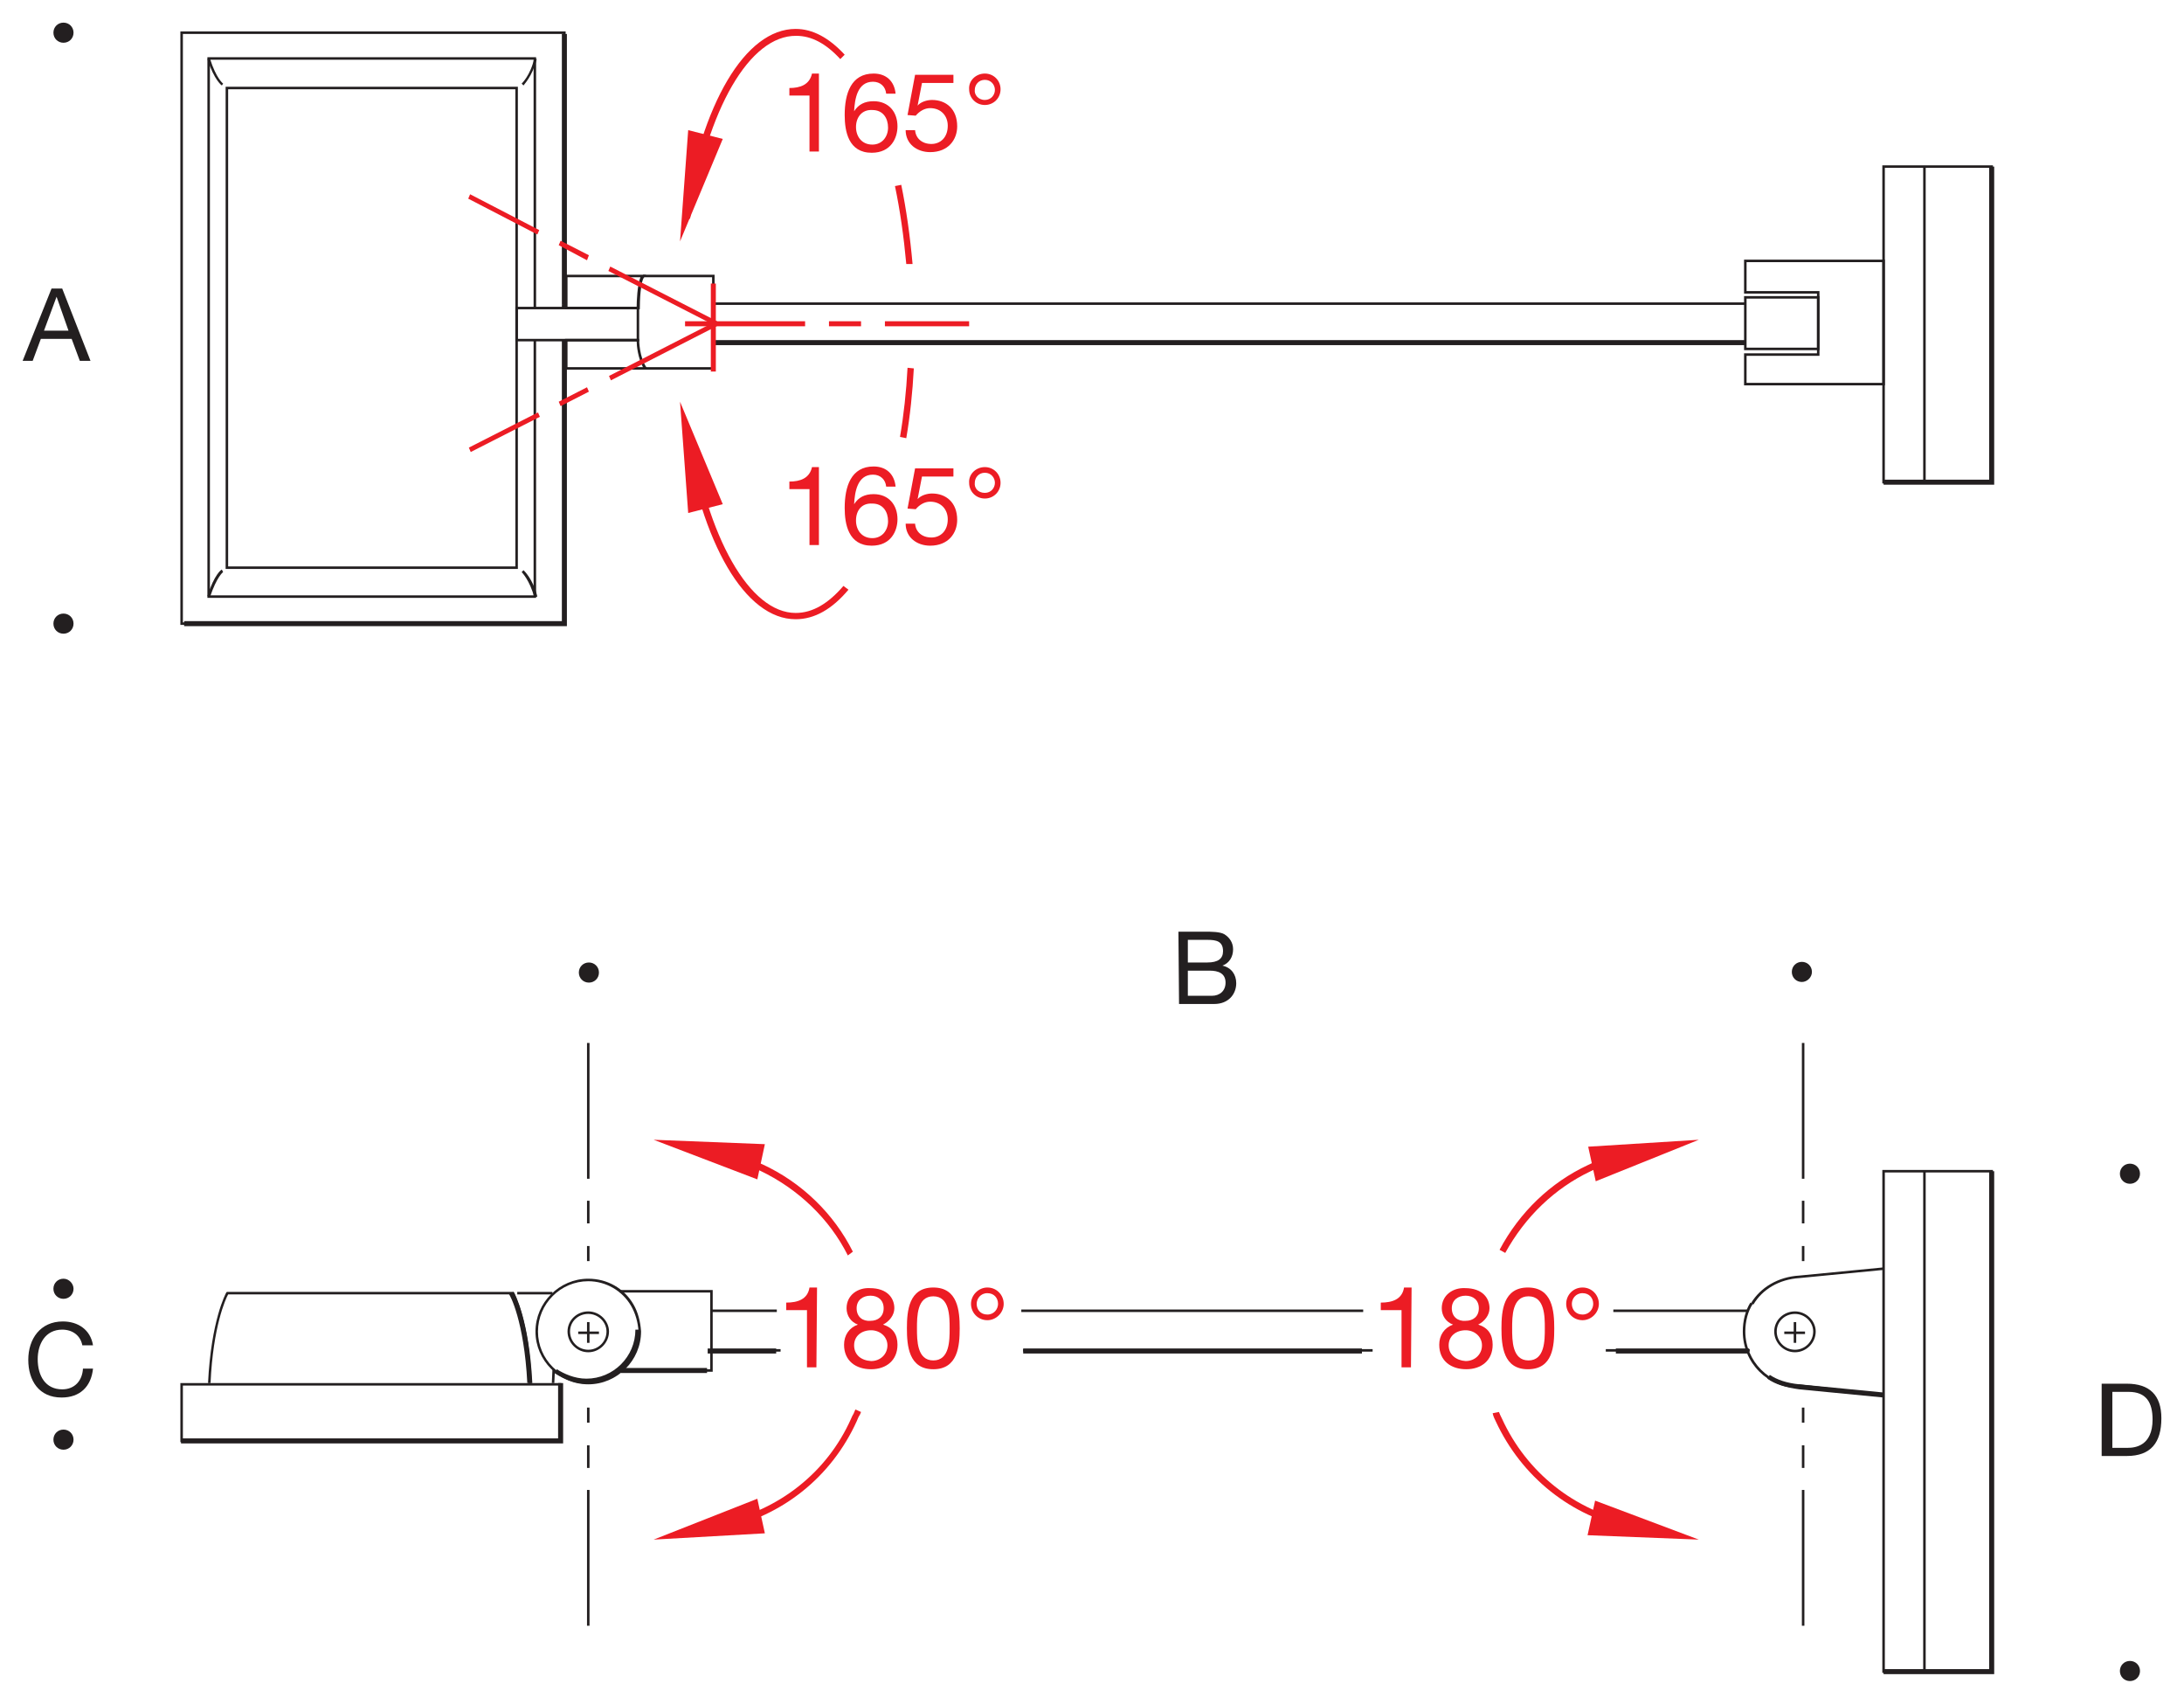 <?xml version="1.0" encoding="utf-8"?>
<!-- Generator: Adobe Illustrator 26.3.1, SVG Export Plug-In . SVG Version: 6.00 Build 0)  -->
<svg version="1.1" id="Layer_1" xmlns="http://www.w3.org/2000/svg" xmlns:xlink="http://www.w3.org/1999/xlink" x="0px" y="0px"
	 viewBox="0 0 347.5 271" style="enable-background:new 0 0 347.5 271;" xml:space="preserve">
<style type="text/css">
	.st0{fill:#231F20;}
	.st1{fill:#EC1C24;}
	.st2{fill-rule:evenodd;clip-rule:evenodd;fill:#EC1C24;}
	.st3{fill:none;stroke:#231F20;stroke-width:0.764;stroke-miterlimit:3.864;}
	.st4{fill:none;stroke:#231F20;stroke-width:0.449;stroke-miterlimit:3.864;}
	.st5{fill:none;stroke:#231F20;stroke-width:0.764;}
</style>
<g id="Hintergrund">
</g>
<g>
	<g>
		<path class="st0" d="M317.1,266.1h-17.6v-80h17.6V266.1z M299.9,265.7h16.8v-79.2h-16.8V265.7z"/>
	</g>
	<g>
		<polygon class="st0" points="299.7,222.1 286.2,220.6 286.2,220.2 299.7,221.7 		"/>
	</g>
	<g>
		<polygon class="st0" points="93.8,213.6 93.4,213.6 93.4,212.2 92,212.2 92,211.8 93.4,211.8 93.4,210.3 93.8,210.3 93.8,211.8 
			95.3,211.8 95.3,212.2 93.8,212.2 		"/>
	</g>
	<g>
		<path class="st0" d="M93.8,200.6h-0.4v-2.4h0.4V200.6z M93.8,194.6h-0.4V191h0.4V194.6z M93.8,187.5h-0.4v-21.6h0.4V187.5z"/>
	</g>
	<g>
		<path class="st0" d="M93.8,258.6h-0.4V237h0.4V258.6z M93.8,233.5h-0.4v-3.6h0.4V233.5z M93.8,226.3h-0.4v-2.4h0.4V226.3z"/>
	</g>
	<g>
		<path class="st0" d="M287.1,200.6h-0.4v-2.4h0.4V200.6z M287.1,194.6h-0.4V191h0.4V194.6z M287.1,187.5h-0.4v-21.6h0.4V187.5z"/>
	</g>
	<g>
		<path class="st0" d="M287.1,258.6h-0.4V237h0.4V258.6z M287.1,233.5h-0.4v-3.6h0.4V233.5z M287.1,226.3h-0.4v-2.4h0.4V226.3z"/>
	</g>
	<g>
		<path class="st0" d="M278.4,215h-22.9v-0.4h22.9V215z M218.4,215h-55.6v-0.4h55.6V215z M124.2,215h-10.9v-0.4h10.9V215z
			 M278.1,208.7h-21.4v-0.4h21.4V208.7z M216.9,208.7h-54.4v-0.4h54.4V208.7z M123.6,208.7h-10.4v-0.4h10.4V208.7z"/>
	</g>
	<g>
		<g>
			<path class="st0" d="M187.5,148.2h4.2c1,0,2.4,0,3.1,0.4c0.8,0.5,1.4,1.3,1.4,2.4c0,1.2-0.6,2.2-1.7,2.6l0,0
				c1.4,0.3,2.2,1.4,2.2,2.8c0,1.7-1.2,3.3-3.5,3.3h-5.6L187.5,148.2L187.5,148.2z M189,153.1h3.1c1.7,0,2.5-0.6,2.5-1.8
				c0-1.6-1.1-1.8-2.5-1.8H189V153.1z M189,158.4h3.8c1.3,0,2.2-0.8,2.2-2.1c0-1.5-1.2-1.9-2.5-1.9H189V158.4z"/>
		</g>
	</g>
	<g>
		<path class="st1" d="M134.9,199.7c-2.9-5.8-7.9-10.6-14-13.5c-2-0.9-4.1-1.6-6.5-2.2l0.2-1c2.5,0.5,4.7,1.3,6.7,2.2
			c6.3,2.9,11.4,7.9,14.4,13.9L134.9,199.7z"/>
	</g>
	<g>
		<path class="st1" d="M114.9,243.2l-0.2-1c9.3-2,16.9-8,20.7-16.5c0.1-0.2,0.2-0.5,0.4-0.8c0.1-0.2,0.2-0.5,0.3-0.7l0.9,0.4
			c-0.1,0.3-0.2,0.5-0.4,0.8c-0.1,0.2-0.2,0.5-0.3,0.7C132.3,234.9,124.5,241.2,114.9,243.2z"/>
	</g>
	<g>
		<polygon class="st1" points="120.5,238.4 121.7,243.9 104,244.9 		"/>
	</g>
	<g>
		<polygon class="st1" points="121.7,182 120.5,187.6 104,181.3 		"/>
	</g>
	<g>
		<g>
			<path class="st1" d="M130,204.8h-1.2c-0.3,1.9-1.9,2.4-3.7,2.4v1.2h3.3v9.1h1.5L130,204.8L130,204.8z"/>
		</g>
		<g>
			<path class="st2" d="M135.9,214c0-1.5,1.2-2.4,2.7-2.4c1.4,0,2.6,1,2.6,2.4s-1.1,2.5-2.6,2.5C137,216.4,135.9,215.5,135.9,214
				L135.9,214z M134.7,208.1c0,1.2,0.7,2.2,1.8,2.6c-1.4,0.5-2.2,1.7-2.2,3.2c0,2.6,1.9,3.9,4.3,3.9c2.4,0,4.2-1.4,4.2-3.9
				c0-1.6-0.7-2.7-2.3-3.2c1-0.5,1.8-1.5,1.8-2.6c0-1.6-1.1-3.2-3.9-3.2C136.5,204.8,134.7,206,134.7,208.1L134.7,208.1z
				 M136.3,208.1c0-1.3,1-2,2.2-2s2.1,0.7,2.1,2s-0.9,2-2.1,2C137.3,210.2,136.3,209.5,136.3,208.1L136.3,208.1z"/>
		</g>
		<g>
			<path class="st2" d="M144.3,211.3c0,2.8,0.3,6.5,4.2,6.5s4.2-3.7,4.2-6.5s-0.3-6.5-4.2-6.5S144.3,208.5,144.3,211.3L144.3,211.3z
				 M145.9,211.3c0-1.9,0-5.1,2.6-5.1s2.6,3.2,2.6,5.1c0,1.9,0,5.1-2.6,5.1S145.9,213.2,145.9,211.3L145.9,211.3z"/>
		</g>
		<g>
			<path class="st2" d="M154.5,207.4c0,1.4,1.1,2.6,2.6,2.6c1.4,0,2.6-1.2,2.6-2.6c0-1.4-1.1-2.6-2.6-2.6
				C155.7,204.8,154.5,206,154.5,207.4L154.5,207.4z M155.4,207.4c0-0.8,0.6-1.7,1.7-1.7c1.1,0,1.7,0.8,1.7,1.7
				c0,0.8-0.6,1.7-1.7,1.7C156,209.1,155.4,208.3,155.4,207.4L155.4,207.4z"/>
		</g>
	</g>
	<g>
		<path class="st1" d="M239.5,199.3l-0.9-0.5c3.2-6,8.1-10.7,14.1-13.5c2-1,4.2-1.7,6.7-2.2l0.2,1c-2.4,0.5-4.5,1.2-6.5,2.2
			C247.4,189,242.7,193.5,239.5,199.3z"/>
	</g>
	<g>
		<path class="st1" d="M259.5,243.2c-9.6-2-17.4-8.3-21.5-17.1c-0.2-0.4-0.4-0.8-0.5-1.3l1-0.2c0.1,0.3,0.3,0.7,0.5,1.1
			c3.9,8.5,11.5,14.6,20.8,16.5L259.5,243.2z"/>
	</g>
	<g>
		<polygon class="st1" points="252.6,244.2 253.8,238.7 270.3,244.9 		"/>
	</g>
	<g>
		<polygon class="st1" points="253.9,187.9 252.7,182.4 270.3,181.3 		"/>
	</g>
	<g>
		<g>
			<path class="st1" d="M224.6,204.8h-1.2c-0.3,1.9-1.9,2.4-3.7,2.4v1.2h3.3v9.1h1.5L224.6,204.8L224.6,204.8z"/>
		</g>
		<g>
			<path class="st2" d="M230.5,214c0-1.5,1.2-2.4,2.7-2.4c1.4,0,2.6,1,2.6,2.4s-1.1,2.5-2.6,2.5C231.7,216.4,230.5,215.5,230.5,214
				L230.5,214z M229.4,208.1c0,1.2,0.7,2.2,1.8,2.6c-1.4,0.5-2.2,1.7-2.2,3.2c0,2.6,1.9,3.9,4.3,3.9c2.4,0,4.2-1.4,4.2-3.9
				c0-1.6-0.7-2.7-2.3-3.2c1-0.5,1.8-1.5,1.8-2.6c0-1.6-1.1-3.2-3.9-3.2C231.2,204.8,229.4,206,229.4,208.1L229.4,208.1z M231,208.1
				c0-1.3,1-2,2.2-2s2.1,0.7,2.1,2s-0.9,2-2.1,2C232,210.2,231,209.5,231,208.1L231,208.1z"/>
		</g>
		<g>
			<path class="st2" d="M238.9,211.3c0,2.8,0.3,6.5,4.2,6.5c4,0,4.2-3.7,4.2-6.5s-0.3-6.5-4.2-6.5S238.9,208.5,238.9,211.3
				L238.9,211.3z M240.6,211.3c0-1.9,0-5.1,2.6-5.1s2.6,3.2,2.6,5.1c0,1.9,0,5.1-2.6,5.1S240.6,213.2,240.6,211.3L240.6,211.3z"/>
		</g>
		<g>
			<path class="st2" d="M249.2,207.4c0,1.4,1.1,2.6,2.6,2.6c1.4,0,2.6-1.2,2.6-2.6c0-1.4-1.1-2.6-2.6-2.6
				C250.3,204.8,249.2,206,249.2,207.4L249.2,207.4z M250.1,207.4c0-0.8,0.6-1.7,1.7-1.7s1.7,0.8,1.7,1.7c0,0.8-0.6,1.7-1.7,1.7
				C250.7,209.1,250.1,208.3,250.1,207.4L250.1,207.4z"/>
		</g>
	</g>
	<g>
		<g>
			<path class="st0" d="M334.4,220.1h4c3.6,0,5.5,1.8,5.5,5.5c0,3.9-1.7,6-5.5,6h-4V220.1z M336,230.3h2.6c1.1,0,3.9-0.3,3.9-4.5
				c0-2.7-1-4.4-3.8-4.4h-2.6v8.9H336z"/>
		</g>
	</g>
	<g>
		<path class="st0" d="M286.7,156.2c-0.9,0-1.6-0.7-1.6-1.6c0-0.9,0.7-1.6,1.6-1.6s1.6,0.7,1.6,1.6S287.5,156.2,286.7,156.2
			L286.7,156.2z"/>
	</g>
	<g>
		<path class="st0" d="M93.7,156.3c-0.9,0-1.6-0.7-1.6-1.6c0-0.9,0.7-1.6,1.6-1.6s1.6,0.7,1.6,1.6S94.6,156.3,93.7,156.3L93.7,156.3
			z"/>
	</g>
	<g>
		<path class="st0" d="M340.5,186.7c0,0.9-0.7,1.6-1.6,1.6s-1.6-0.7-1.6-1.6c0-0.9,0.7-1.6,1.6-1.6
			C339.8,185.1,340.5,185.8,340.5,186.7L340.5,186.7z"/>
	</g>
	<g>
		<path class="st0" d="M340.5,265.8c0,0.9-0.7,1.6-1.6,1.6s-1.6-0.7-1.6-1.6s0.7-1.6,1.6-1.6C339.8,264.2,340.5,264.9,340.5,265.8
			L340.5,265.8z"/>
	</g>
	<g>
		<g>
			<path class="st0" d="M13.1,214c-0.3-1.6-1.6-2.5-3.2-2.5c-2.7,0-3.9,2.3-3.9,4.7c0,2.6,1.2,4.8,3.9,4.8c2,0,3.2-1.4,3.3-3.3h1.6
				c-0.3,2.9-2.1,4.6-5,4.6c-3.6,0-5.3-2.7-5.3-6s1.9-6.1,5.5-6.1c2.4,0,4.4,1.3,4.8,3.8H13.1z"/>
		</g>
	</g>
	<g>
		<path class="st0" d="M11.7,205c0,0.9-0.7,1.6-1.6,1.6s-1.6-0.7-1.6-1.6c0-0.9,0.7-1.6,1.6-1.6S11.7,204.2,11.7,205L11.7,205z"/>
	</g>
	<g>
		<path class="st0" d="M11.7,229c0,0.9-0.7,1.6-1.6,1.6s-1.6-0.7-1.6-1.6c0-0.9,0.7-1.6,1.6-1.6S11.7,228.1,11.7,229L11.7,229z"/>
	</g>
	<g>
		<g>
			<path class="st0" d="M8.2,45.9h1.7l4.5,11.5h-1.7l-1.3-3.5H6.5l-1.3,3.5H3.6L8.2,45.9z M7,52.6h3.9L9,47.2l0,0L7,52.6z"/>
		</g>
	</g>
	<g>
		<path class="st0" d="M11.7,5.2c0,0.9-0.7,1.6-1.6,1.6S8.5,6.1,8.5,5.2s0.7-1.6,1.6-1.6C11,3.6,11.7,4.3,11.7,5.2L11.7,5.2z"/>
	</g>
	<g>
		<path class="st0" d="M11.7,99.2c0,0.9-0.7,1.6-1.6,1.6s-1.6-0.7-1.6-1.6s0.7-1.6,1.6-1.6S11.7,98.3,11.7,99.2L11.7,99.2z"/>
	</g>
	<g>
		<path class="st3" d="M86.6,227.1"/>
	</g>
	<g>
		<path class="st3" d="M90.7,230.7"/>
	</g>
	<g>
		<path class="st3" d="M84.1,214.5"/>
	</g>
	<g>
		<path class="st3" d="M86.6,216.7"/>
	</g>
	<g>
		<path class="st4" d="M86.7,217"/>
	</g>
	<g>
		<path class="st0" d="M93.6,215.1c-1.8,0-3.3-1.5-3.3-3.3c0-1.8,1.5-3.2,3.3-3.2c1.8,0,3.3,1.5,3.3,3.2
			C96.9,213.6,95.4,215.1,93.6,215.1z M93.6,209c-1.6,0-2.9,1.2-2.9,2.8c0,1.6,1.3,2.9,2.9,2.9s2.9-1.3,2.9-2.9
			C96.5,210.3,95.2,209,93.6,209z"/>
	</g>
	<g>
		<g>
			<path class="st0" d="M93.6,220.2c-4.6,0-8.4-3.8-8.4-8.4s3.8-8.4,8.4-8.4c3,0,5.7,1.5,7.2,4.1l0,0c0.7,1.2,1.1,2.7,1.2,4.3
				C102,216.4,98.2,220.2,93.6,220.2z M93.6,203.8c-4.4,0-8,3.6-8,8s3.6,8,8,8c4.4,0,8-3.6,8-8c-0.1-1.5-0.5-2.9-1.2-4.1l0,0
				C99,205.3,96.4,203.8,93.6,203.8z"/>
		</g>
		<g>
			<path class="st0" d="M93.3,220.1c-1.7,0-3.4-0.6-5.1-1.7l0.4-0.6c1.1,0.7,2.8,1.5,4.7,1.5c4.3,0,7.8-3.5,7.8-7.8h0.8
				C101.9,216.2,98,220.1,93.3,220.1z"/>
		</g>
	</g>
	<g>
		<polygon class="st0" points="285.8,213.6 285.4,213.6 285.4,212.2 283.9,212.2 283.9,211.8 285.4,211.8 285.4,210.3 285.8,210.3 
			285.8,211.8 287.2,211.8 287.2,212.2 285.8,212.2 		"/>
	</g>
	<g>
		<path class="st0" d="M286.3,220.8c-5,0-9-4-9-9c0-1.7,0.4-3.3,1.2-4.6l0.4,0.2c-0.8,1.2-1.2,2.8-1.2,4.4c0,4.7,3.8,8.6,8.6,8.6
			V220.8z"/>
	</g>
	<g>
		<path class="st0" d="M279,207.5l-0.4-0.2c1.5-2.5,4.3-4.2,7.7-4.4l13.4-1.3l0,0.4l-13.4,1.3C283.1,203.5,280.4,205.1,279,207.5z"
			/>
	</g>
	<g>
		<path class="st0" d="M285.6,215.1c-1.8,0-3.3-1.5-3.3-3.3c0-1.8,1.5-3.2,3.3-3.2c1.8,0,3.3,1.5,3.3,3.2
			C288.9,213.6,287.4,215.1,285.6,215.1z M285.6,209c-1.6,0-2.9,1.2-2.9,2.8c0,1.6,1.3,2.9,2.9,2.9c1.6,0,2.9-1.3,2.9-2.9
			C288.5,210.3,287.2,209,285.6,209z"/>
	</g>
	<g>
		<path class="st0" d="M299.7,222.3l-13.4-1.3c-2.2-0.3-3.8-0.8-5.1-1.7l0.4-0.6c1.2,0.8,2.7,1.3,4.7,1.5l13.4,1.3L299.7,222.3z"/>
	</g>
	<g>
		<path class="st0" d="M89.3,229.4H28.7V220h60.6V229.4z M29.1,229h59.8v-8.6H29.1V229z"/>
	</g>
	<g>
		<polygon class="st0" points="89.6,229.6 28.8,229.6 28.8,228.8 88.8,228.8 88.8,220 89.6,220 		"/>
	</g>
	<g>
		<path class="st0" d="M84.1,220c-0.4-9-2.4-13.4-2.8-14.1h-45c-0.4,0.7-2.4,5.1-2.8,14.1l-0.4,0c0.5-10,2.8-14.2,2.9-14.4l0.1-0.1
			h45.6l0.1,0.1c0.1,0.2,2.4,4.4,2.9,14.4L84.1,220z"/>
	</g>
	<g>
		<path class="st0" d="M83.9,220c-0.5-9.9-2.8-14.1-2.9-14.1l0.7-0.4c0.1,0.2,2.5,4.4,2.9,14.5L83.9,220z"/>
	</g>
	<g>
		<rect x="112.6" y="214.5" class="st0" width="10.9" height="0.8"/>
	</g>
	<g>
		<rect x="162.8" y="214.5" class="st0" width="53.9" height="0.8"/>
	</g>
	<g>
		<rect x="257.1" y="214.5" class="st0" width="21.2" height="0.8"/>
	</g>
	<g>
		<rect x="306" y="186.3" class="st0" width="0.4" height="79.7"/>
	</g>
	<g>
		<polygon class="st0" points="317.3,266.3 299.7,266.3 299.7,265.5 316.5,265.5 316.5,186.3 317.3,186.3 		"/>
	</g>
	<g>
		<rect x="98.8" y="217.6" class="st0" width="13.7" height="0.8"/>
	</g>
	<g>
		<rect x="82.3" y="205.5" class="st0" width="5.6" height="0.4"/>
	</g>
	<g>
		<polygon class="st0" points="88.2,220 87.8,220 87.9,217.8 88.3,217.8 		"/>
	</g>
	<g>
		<polygon class="st0" points="90,99.4 28.7,99.4 28.7,5 90,5 90,49 89.6,49 89.6,5.4 29.1,5.4 29.1,99 89.6,99 89.6,54.1 90,54.1 
					"/>
	</g>
	<g>
		<polygon class="st0" points="85.3,95.1 33,95.1 33,9.1 85.3,9.1 85.3,49 84.9,49 84.9,9.5 33.4,9.5 33.4,94.7 84.9,94.7 
			84.9,54.1 85.3,54.1 		"/>
	</g>
	<g>
		<path class="st0" d="M103.1,58.8H89.9v-4.9h11.8l0,0.2c0,0,0,2.7,1.2,4.4L103.1,58.8z M90.3,58.4h12c-0.8-1.5-1-3.4-1-4.1h-11
			V58.4z"/>
	</g>
	<g>
		<path class="st0" d="M101.7,49.2H89.9v-5.5h12.9l-0.3,0.4c-0.6,0.7-0.7,3.8-0.7,5V49.2z M90.3,48.8h11c0-0.8,0.1-3.5,0.6-4.7H90.3
			V48.8z"/>
	</g>
	<g>
		<polygon class="st0" points="113.7,58.8 102.7,58.8 102.7,58.4 113.3,58.4 113.3,44.1 102.3,44.1 102.3,43.7 113.7,43.7 		"/>
	</g>
	<g>
		<path class="st0" d="M299.9,61.3h-22.4v-5.1h11.6v-9.5h-11.6v-5.4h22.4V61.3z M277.9,60.9h21.6V41.7h-21.6v4.6h11.6v10.3h-11.6
			V60.9z"/>
	</g>
	<g>
		<path class="st5" d="M102.3,44.8"/>
	</g>
	<g>
		<path class="st0" d="M317.1,76.9h-17.6V26.3h17.6V76.9z M299.9,76.5h16.8V26.7h-16.8V76.5z"/>
	</g>
	<g>
		<rect x="306" y="26.4" class="st0" width="0.4" height="50.3"/>
	</g>
	<g>
		<polygon class="st0" points="317.3,77.1 299.7,77.1 299.7,76.3 316.5,76.3 316.5,26.5 317.3,26.5 		"/>
	</g>
	<g>
		<rect x="113.5" y="54.1" class="st0" width="164.2" height="0.8"/>
	</g>
	<g>
		<rect x="113.5" y="48.1" class="st0" width="164.2" height="0.4"/>
	</g>
	<g>
		<g>
			<path class="st0" d="M33.4,95L33,94.8c1.1-3.4,2.2-4.2,2.3-4.2l0.2,0.4l-0.1-0.2l0.1,0.2C35.5,91,34.5,91.7,33.4,95z"/>
		</g>
		<g>
			<path class="st0" d="M85,95c-0.7-2.7-2-4-2-4l0.3-0.3c0.1,0.1,1.5,1.4,2.2,4.2L85,95z"/>
		</g>
	</g>
	<g>
		<g>
			<path class="st0" d="M35.3,13.6c0,0-1.2-0.8-2.3-4.2l0.4-0.1c1,3.2,2.1,4,2.1,4L35.3,13.6z"/>
		</g>
		<g>
			<path class="st0" d="M83.3,13.6l-0.3-0.3c0,0,1.4-1.3,2-4l0.4,0.1C84.7,12.2,83.3,13.5,83.3,13.6z"/>
		</g>
	</g>
	<g>
		<path class="st0" d="M82.4,90.5H35.9V13.8h46.5V90.5z M36.3,90.1H82V14.2H36.3V90.1z"/>
	</g>
	<g>
		<polygon class="st1" points="109.5,20.7 115,22.1 108.2,38.4 		"/>
	</g>
	<g>
		<polygon class="st1" points="109.5,81.6 115,80.2 108.2,63.9 		"/>
	</g>
	<g>
		<g>
			<path class="st1" d="M130.3,24.1h-1.5v-8.9h-3.2V14c1.7,0,3.2-0.5,3.6-2.3h1.1L130.3,24.1L130.3,24.1z"/>
		</g>
		<g>
			<path class="st1" d="M141,14.9c-0.1-1.1-0.9-1.9-2.1-1.9c-2.5,0-2.9,2.8-3,4.7l0,0c0.7-1.1,1.7-1.6,3.1-1.6c2.4,0,3.8,1.7,3.8,4
				c0,1.8-1,4.2-4.1,4.2c-3.7,0-4.3-3.4-4.3-6c0-3.4,1-6.6,4.6-6.6c2,0,3.3,1.2,3.5,3.2C142.5,14.9,141,14.9,141,14.9z M136.2,20.2
				c0,1.5,0.9,2.8,2.6,2.8c1.6,0,2.5-1.3,2.5-2.7c0-1.5-0.8-2.8-2.5-2.8C137.1,17.4,136.2,18.7,136.2,20.2z"/>
		</g>
		<g>
			<path class="st1" d="M151.7,13.2h-5l-0.7,3.6l0,0c0.5-0.6,1.5-0.9,2.3-0.9c2.2,0,4,1.4,4,4.2c0,2.1-1.4,4.1-4.3,4.1
				c-2.1,0-3.9-1.3-3.9-3.5h1.5c0.1,1.3,1.1,2.2,2.6,2.2c1.4,0,2.6-1,2.6-2.9c0-1.6-1.1-2.8-2.8-2.8c-0.9,0-1.7,0.5-2.3,1.2
				l-1.3-0.1l1.2-6.4h6.1L151.7,13.2L151.7,13.2z"/>
		</g>
		<g>
			<path class="st1" d="M156.7,11.7c1.4,0,2.5,1.1,2.5,2.5s-1.1,2.5-2.5,2.5s-2.5-1.1-2.5-2.5C154.1,12.8,155.3,11.7,156.7,11.7z
				 M156.7,15.9c1,0,1.6-0.8,1.6-1.6s-0.6-1.6-1.6-1.6s-1.6,0.8-1.6,1.6C155,15,155.6,15.9,156.7,15.9z"/>
		</g>
	</g>
	<g>
		<g>
			<path class="st1" d="M130.3,86.7h-1.5v-8.9h-3.2v-1.2c1.7,0,3.2-0.5,3.6-2.3h1.1L130.3,86.7L130.3,86.7z"/>
		</g>
		<g>
			<path class="st1" d="M141,77.4c-0.1-1.1-0.9-1.9-2.1-1.9c-2.5,0-2.9,2.8-3,4.7l0,0c0.7-1.1,1.7-1.6,3.1-1.6c2.4,0,3.8,1.7,3.8,4
				c0,1.8-1,4.2-4.1,4.2c-3.7,0-4.3-3.4-4.3-6c0-3.4,1-6.6,4.6-6.6c2,0,3.3,1.2,3.5,3.2C142.5,77.4,141,77.4,141,77.4z M136.2,82.8
				c0,1.5,0.9,2.8,2.6,2.8c1.6,0,2.5-1.3,2.5-2.7c0-1.5-0.8-2.8-2.5-2.8C137.1,80,136.2,81.2,136.2,82.8z"/>
		</g>
		<g>
			<path class="st1" d="M151.7,75.8h-5l-0.7,3.6l0,0c0.5-0.6,1.5-0.9,2.3-0.9c2.2,0,4,1.4,4,4.2c0,2.1-1.4,4.1-4.3,4.1
				c-2.1,0-3.9-1.3-3.9-3.5h1.5c0.1,1.3,1.1,2.2,2.6,2.2c1.4,0,2.6-1,2.6-2.9c0-1.6-1.1-2.8-2.8-2.8c-0.9,0-1.7,0.5-2.3,1.2
				l-1.3-0.1l1.2-6.4h6.1L151.7,75.8L151.7,75.8z"/>
		</g>
		<g>
			<path class="st1" d="M156.7,74.3c1.4,0,2.5,1.1,2.5,2.5s-1.1,2.5-2.5,2.5s-2.5-1.1-2.5-2.5C154.1,75.4,155.3,74.3,156.7,74.3z
				 M156.7,78.4c1,0,1.6-0.8,1.6-1.6c0-0.8-0.6-1.6-1.6-1.6s-1.6,0.8-1.6,1.6C155,77.6,155.6,78.4,156.7,78.4z"/>
		</g>
	</g>
	<g>
		<path class="st0" d="M101.7,54.3H82v-5.5h19.7V54.3z M82.4,53.9h18.9v-4.7H82.4V53.9z"/>
	</g>
	<g>
		<path class="st0" d="M289.5,55.7h-12v-8.6h12V55.7z M277.9,55.3h11.2v-7.8h-11.2V55.3z"/>
	</g>
	<g>
		<polygon class="st0" points="90.2,99.6 29.3,99.6 29.3,98.8 89.4,98.8 89.4,54.1 90.2,54.1 		"/>
	</g>
	<g>
		<rect x="89.4" y="48.5" class="st0" width="0.8" height="0.5"/>
	</g>
	<g>
		<rect x="89.4" y="5.4" class="st0" width="0.8" height="43.1"/>
	</g>
	<g>
		<polygon class="st0" points="113.4,218.2 98.9,218.2 98.9,217.8 113,217.8 113,205.6 98.6,205.6 98.6,205.2 113.4,205.2 		"/>
	</g>
	<g>
		<rect x="113.1" y="45.1" class="st1" width="0.8" height="14"/>
	</g>
	<g>
		<path class="st1" d="M154.2,51.9h-13.4v-0.8h13.4V51.9z M137,51.9h-5.1v-0.8h5.1V51.9z M128.1,51.9H109v-0.8h19.1V51.9z"/>
	</g>
	<g>
		<path class="st1" d="M113.8,51.8l-17-8.7l0.3-0.7l17,8.7L113.8,51.8z M93.4,41.4L88.9,39l0.3-0.7l4.5,2.3L93.4,41.4z M85.5,37.3
			l-11-5.7l0.3-0.7l11,5.7L85.5,37.3z"/>
	</g>
	<g>
		<path class="st1" d="M74.9,71.9l-0.3-0.7l11-5.6l0.3,0.7L74.9,71.9z M89.2,64.6l-0.3-0.7l4.5-2.3l0.3,0.7L89.2,64.6z M97.2,60.5
			l-0.3-0.7l17-8.7l0.3,0.7L97.2,60.5z"/>
	</g>
	<g>
		<path class="st1" d="M109.8,34.8l-1-0.2c2.8-18.2,9.8-30,17.8-30c2.7,0,5.3,1.4,7.8,4.1l-0.7,0.7c-2.3-2.5-4.6-3.7-7-3.7
			C119.3,5.6,112.5,17.3,109.8,34.8z"/>
	</g>
	<g>
		<path class="st1" d="M144.2,42c-0.4-4.4-1-8.6-1.8-12.4l1-0.2c0.8,3.9,1.4,8.1,1.8,12.6L144.2,42z"/>
	</g>
	<g>
		<path class="st1" d="M144.2,69.7l-1-0.2c0.6-3.5,1-7.2,1.2-11l1,0.1C145.2,62.4,144.8,66.2,144.2,69.7z"/>
	</g>
	<g>
		<path class="st1" d="M126.6,98.5c-8,0-15-11.9-17.8-30.3l1-0.2c2.7,17.6,9.5,29.5,16.8,29.5c2.7,0,5.2-1.5,7.6-4.3l0.8,0.6
			C132.4,96.9,129.6,98.5,126.6,98.5z"/>
	</g>
</g>
</svg>

